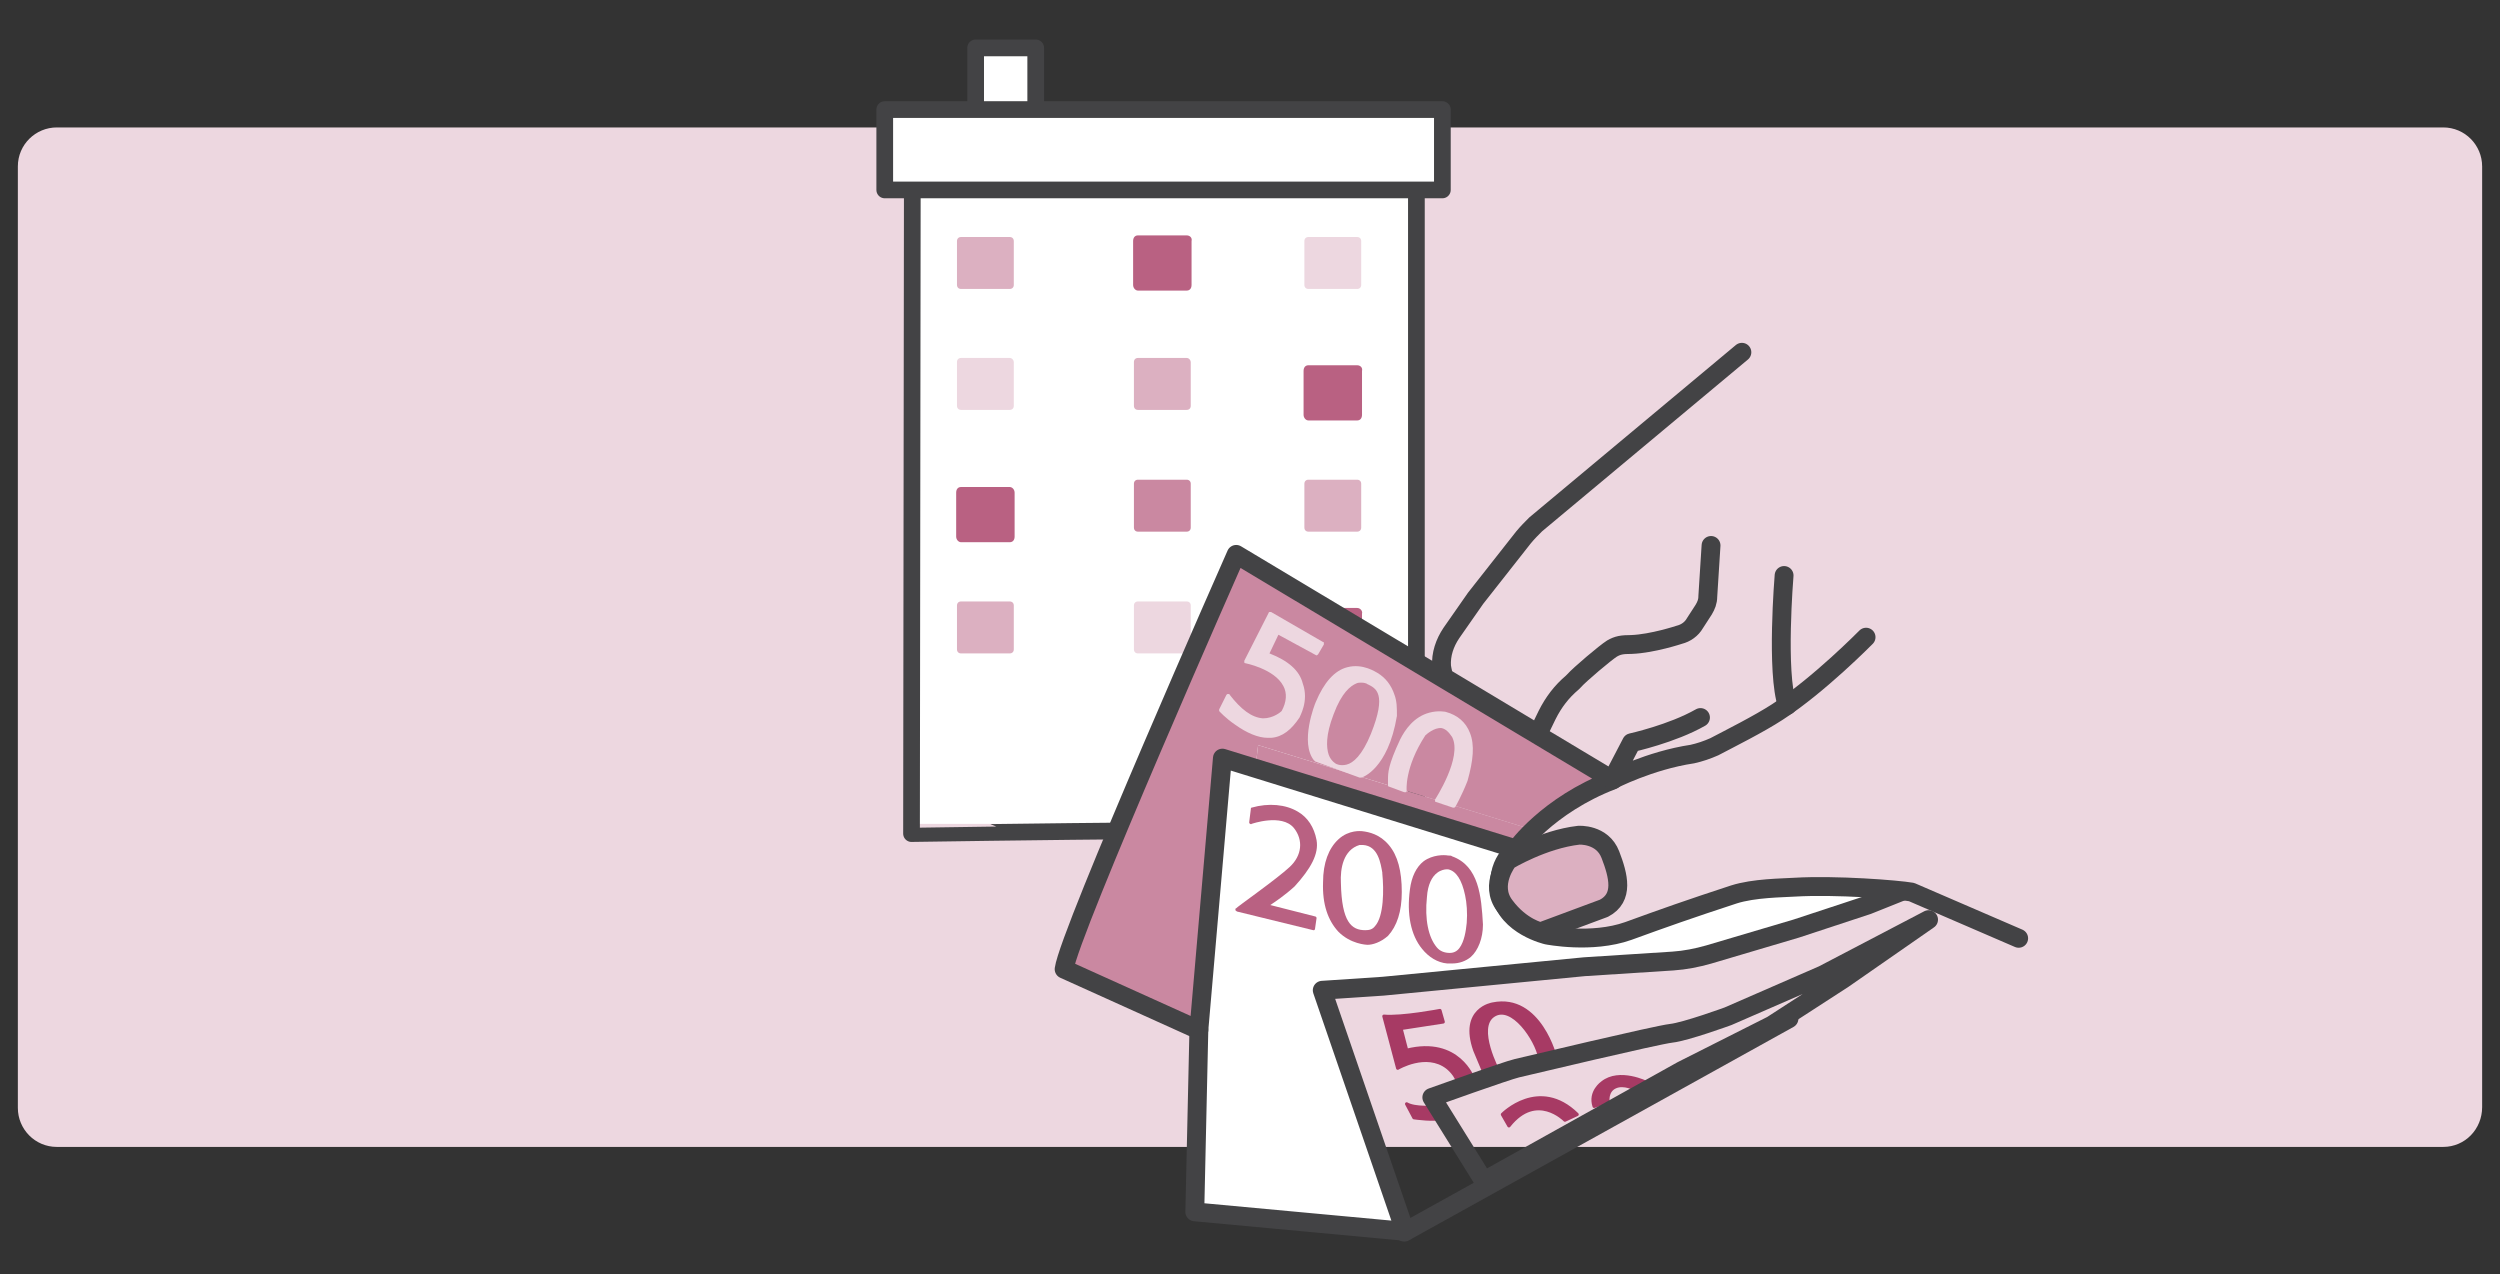 <?xml version="1.0" encoding="utf-8"?>
<!-- Generator: Adobe Illustrator 24.0.1, SVG Export Plug-In . SVG Version: 6.00 Build 0)  -->
<svg version="1.1" xmlns="http://www.w3.org/2000/svg" xmlns:xlink="http://www.w3.org/1999/xlink" x="0px" y="0px"
	 viewBox="0 0 308 157" style="enable-background:new 0 0 308 157;" xml:space="preserve">
<rect x="0" y="0" width="308" height="157" fill="#333333" stroke="none"/>
<style type="text/css">
	.st0{fill:#EDD7E0;}
	.st1{fill:#FFFFFF;stroke:#434345;stroke-width:3;stroke-linecap:round;stroke-linejoin:round;stroke-miterlimit:10;}
	.st2{fill:#FFFFFF;}
	.st3{fill:none;stroke:#434345;stroke-width:3;stroke-linecap:round;stroke-linejoin:round;stroke-miterlimit:10;}
	.st4{fill:none;stroke:#434345;stroke-width:3.506;stroke-linecap:round;stroke-linejoin:round;stroke-miterlimit:10;}
	.st5{fill:#B96182;}
	.st6{fill:#DCB0C1;}
	.st7{fill:#CA88A1;}
	.st8{fill:#D65656;}
	.st9{fill:#505051;}
	.st10{fill:#94D6D6;}
	.st11{fill:none;stroke:#3B3B3D;stroke-width:3.001;stroke-linecap:round;stroke-linejoin:round;}
	.st12{fill:none;stroke:#3B3B3D;stroke-width:3.001;stroke-linejoin:round;}
	.st13{fill:#3B3B3D;stroke:#3B3B3D;stroke-width:0.6;stroke-miterlimit:10;}
	.st14{fill:none;stroke:#3B3B3D;stroke-width:2;stroke-linecap:round;stroke-linejoin:round;}
	.st15{fill:#3B3B3D;}
	.st16{fill:none;stroke:#3B3B3D;stroke-width:1.6;stroke-miterlimit:10;}
	.st17{fill:none;stroke:#3B3B3D;stroke-width:1.6;stroke-linecap:round;stroke-linejoin:round;stroke-miterlimit:10;}
	.st18{fill:none;stroke:#3B3B3D;stroke-width:2.401;stroke-linecap:round;stroke-linejoin:round;}
	.st19{fill:none;stroke:#3B3B3D;stroke-width:3.001;stroke-linecap:round;stroke-miterlimit:10;}
	.st20{fill:none;stroke:#3B3B3D;stroke-width:3.001;stroke-linecap:square;stroke-miterlimit:10;}
	.st21{fill:#A73A64;}
	.st22{fill:#434345;}
	.st23{fill:none;stroke:#434345;stroke-width:3.001;stroke-linecap:round;stroke-linejoin:round;stroke-miterlimit:10;}
	.st24{fill:none;stroke:#434345;stroke-width:1.65;stroke-linecap:round;stroke-linejoin:round;stroke-miterlimit:10;}
	.st25{fill:none;stroke:#434345;stroke-width:2.31;stroke-linecap:round;stroke-linejoin:round;stroke-miterlimit:10;}
	.st26{fill:none;stroke:#434345;stroke-width:2;stroke-linecap:round;stroke-linejoin:round;stroke-miterlimit:10;}
	.st27{fill:#DCB0C1;stroke:#434345;stroke-width:1.65;stroke-linecap:round;stroke-linejoin:round;stroke-miterlimit:10;}
	.st28{fill:none;stroke:#434345;stroke-width:2.401;stroke-linecap:round;stroke-linejoin:round;stroke-miterlimit:10;}
	.st29{fill:#EDD7E0;stroke:#434345;stroke-width:2.401;stroke-linecap:round;stroke-linejoin:round;stroke-miterlimit:10;}
	.st30{fill:#B96182;stroke:#434345;stroke-width:1.331;stroke-linecap:round;stroke-linejoin:round;stroke-miterlimit:10;}
	.st31{fill:none;stroke:#434345;stroke-width:1.331;stroke-linecap:round;stroke-linejoin:round;stroke-miterlimit:10;}
	.st32{fill:none;stroke:#434345;stroke-width:1.32;stroke-linecap:round;stroke-linejoin:round;stroke-miterlimit:10;}
	.st33{fill:none;stroke:#434345;stroke-width:0.932;stroke-linecap:round;stroke-linejoin:round;stroke-miterlimit:10;}
	.st34{clip-path:url(#SVGID_2_);fill:#EDD7E0;}
	.st35{clip-path:url(#SVGID_2_);fill:#CA88A1;}
	.st36{clip-path:url(#SVGID_2_);fill:#FFFFFF;}
	.st37{clip-path:url(#SVGID_2_);}
	.st38{fill:none;stroke:#434345;stroke-width:4.351;stroke-miterlimit:10;}
	.st39{fill:#FFFFFF;stroke:#434345;stroke-width:4.351;stroke-miterlimit:10;}
	.st40{fill:none;stroke:#434345;stroke-width:3.481;stroke-miterlimit:10;}
	.st41{fill:none;stroke:#434345;stroke-width:5;stroke-miterlimit:10;}
	.st42{fill:#FFFFFF;stroke:#434345;stroke-width:3.481;stroke-miterlimit:10;}
	.st43{fill:none;stroke:#434345;stroke-width:2.61;stroke-miterlimit:10;}
	.st44{fill:#434345;stroke:#434345;stroke-width:0.87;stroke-miterlimit:10;}
	.st45{fill:#434345;stroke:#434345;stroke-width:3.481;stroke-miterlimit:10;}
	.st46{fill:none;stroke:#434345;stroke-width:3.481;stroke-linecap:round;stroke-linejoin:round;stroke-miterlimit:10;}
	.st47{fill:none;stroke:#434345;stroke-width:2.61;stroke-linecap:round;stroke-linejoin:round;stroke-miterlimit:10;}
	.st48{fill:none;stroke:#434345;stroke-width:5;stroke-linecap:round;stroke-linejoin:round;stroke-miterlimit:10;}
	.st49{fill:#FFFFFF;stroke:#FFFFFF;stroke-width:1.686;stroke-miterlimit:10;}
	.st50{fill:none;stroke:#434345;stroke-width:5.543;stroke-linecap:round;stroke-linejoin:bevel;stroke-miterlimit:10;}
	.st51{fill:none;stroke:#434345;stroke-width:5.543;stroke-linecap:round;stroke-linejoin:round;stroke-miterlimit:10;}
	.st52{fill:#434345;stroke:#434345;stroke-width:3.372;stroke-linejoin:round;stroke-miterlimit:10;}
	.st53{fill:none;stroke:#434345;stroke-width:2.199;stroke-linecap:round;stroke-linejoin:round;stroke-miterlimit:10;}
	.st54{fill:none;stroke:#434345;stroke-width:4;stroke-linecap:round;stroke-linejoin:round;stroke-miterlimit:10;}
	.st55{clip-path:url(#SVGID_2_);fill:none;}
	.st56{clip-path:url(#SVGID_4_);fill:#EDD7E0;}
	.st57{clip-path:url(#SVGID_4_);fill:#CA88A1;}
	.st58{clip-path:url(#SVGID_4_);fill:#FFFFFF;}
	.st59{clip-path:url(#SVGID_4_);}
	.st60{fill:none;stroke:#434345;stroke-width:3.866;stroke-miterlimit:10;}
	.st61{fill:#FFFFFF;stroke:#434345;stroke-width:3.866;stroke-miterlimit:10;}
	.st62{fill:none;stroke:#434345;stroke-width:3.093;stroke-miterlimit:10;}
	.st63{fill:none;stroke:#434345;stroke-width:4.443;stroke-miterlimit:10;}
	.st64{fill:#FFFFFF;stroke:#434345;stroke-width:3.093;stroke-miterlimit:10;}
	.st65{fill:none;stroke:#434345;stroke-width:2.32;stroke-miterlimit:10;}
	.st66{fill:#434345;stroke:#434345;stroke-width:0.773;stroke-miterlimit:10;}
	.st67{fill:#434345;stroke:#434345;stroke-width:3.093;stroke-miterlimit:10;}
	.st68{fill:none;stroke:#434345;stroke-width:3.093;stroke-linecap:round;stroke-linejoin:round;stroke-miterlimit:10;}
	.st69{fill:none;stroke:#434345;stroke-width:2.32;stroke-linecap:round;stroke-linejoin:round;stroke-miterlimit:10;}
	.st70{fill:none;stroke:#434345;stroke-width:4.443;stroke-linecap:round;stroke-linejoin:round;stroke-miterlimit:10;}
	.st71{fill:#FFFFFF;stroke:#FFFFFF;stroke-width:1.498;stroke-miterlimit:10;}
	.st72{fill:none;stroke:#434345;stroke-width:4.926;stroke-linecap:round;stroke-linejoin:bevel;stroke-miterlimit:10;}
	.st73{fill:none;stroke:#434345;stroke-width:4.926;stroke-linecap:round;stroke-linejoin:round;stroke-miterlimit:10;}
	.st74{fill:none;stroke:#434345;stroke-width:2.997;stroke-linejoin:round;stroke-miterlimit:10;}
	.st75{fill:#434345;stroke:#434345;stroke-width:2.997;stroke-linejoin:round;stroke-miterlimit:10;}
	.st76{fill:#434345;stroke:#434345;stroke-width:1.498;stroke-linejoin:round;stroke-miterlimit:10;}
	.st77{fill:none;stroke:#434345;stroke-width:2.666;stroke-linejoin:round;stroke-miterlimit:10;}
	.st78{fill:none;stroke:#434345;stroke-width:1.777;stroke-linejoin:round;stroke-miterlimit:10;}
	.st79{fill:none;stroke:#434345;stroke-width:2.574;stroke-linecap:round;stroke-linejoin:round;stroke-miterlimit:10;}
	.st80{fill:none;stroke:#434345;stroke-width:2.442;stroke-linecap:round;stroke-linejoin:round;stroke-miterlimit:10;}
	.st81{fill:none;stroke:#434345;stroke-width:3.42;stroke-linecap:round;stroke-linejoin:round;stroke-miterlimit:10;}
	.st82{fill:none;stroke:#434345;stroke-width:1.971;stroke-linecap:round;stroke-linejoin:round;stroke-miterlimit:10;}
	.st83{fill:#DCB0C1;stroke:#434345;stroke-width:2.442;stroke-linecap:round;stroke-linejoin:round;stroke-miterlimit:10;}
	.st84{fill:none;stroke:#434345;stroke-width:3.554;stroke-linecap:round;stroke-linejoin:round;stroke-miterlimit:10;}
	.st85{fill:#EDD7E0;stroke:#434345;stroke-width:3.554;stroke-linecap:round;stroke-linejoin:round;stroke-miterlimit:10;}
	.st86{fill:none;stroke:#434345;stroke-width:1.466;stroke-linecap:round;stroke-linejoin:round;stroke-miterlimit:10;}
	.st87{fill:#B96182;stroke:#434345;stroke-width:1.971;stroke-linecap:round;stroke-linejoin:round;stroke-miterlimit:10;}
	.st88{fill:none;stroke:#434345;stroke-width:1.954;stroke-linecap:round;stroke-linejoin:round;stroke-miterlimit:10;}
	.st89{fill:none;stroke:#434345;stroke-width:1.38;stroke-linecap:round;stroke-linejoin:round;stroke-miterlimit:10;}
	.st90{clip-path:url(#SVGID_4_);fill:none;}
	.st91{fill:#FFFFFF;stroke:#FFFFFF;stroke-width:0.794;stroke-miterlimit:10;}
	.st92{fill:none;stroke:#434345;stroke-width:2.61;stroke-linecap:round;stroke-linejoin:bevel;stroke-miterlimit:10;}
	.st93{fill:none;stroke:#434345;stroke-width:2.61;stroke-linecap:round;stroke-linejoin:round;stroke-miterlimit:10;}
	.st94{fill:none;stroke:#434345;stroke-width:1.588;stroke-linejoin:round;stroke-miterlimit:10;}
	.st95{fill:#434345;stroke:#434345;stroke-width:1.588;stroke-linejoin:round;stroke-miterlimit:10;}
	.st96{fill:#434345;stroke:#434345;stroke-width:0.794;stroke-linejoin:round;stroke-miterlimit:10;}
	.st97{fill:none;stroke:#434345;stroke-width:1.412;stroke-linejoin:round;stroke-miterlimit:10;}
	.st98{fill:none;stroke:#434345;stroke-width:0.942;stroke-linejoin:round;stroke-miterlimit:10;}
	.st99{fill:none;stroke:#434345;stroke-width:1.364;stroke-linecap:round;stroke-linejoin:round;stroke-miterlimit:10;}
	.st100{clip-path:url(#SVGID_6_);fill:#EDD7E0;}
	.st101{clip-path:url(#SVGID_6_);fill:#CA88A1;}
	.st102{clip-path:url(#SVGID_6_);fill:#FFFFFF;}
	.st103{clip-path:url(#SVGID_6_);}
	.st104{fill:none;stroke:#434345;stroke-width:2.048;stroke-miterlimit:10;}
	.st105{fill:#FFFFFF;stroke:#434345;stroke-width:2.048;stroke-miterlimit:10;}
	.st106{fill:none;stroke:#434345;stroke-width:1.639;stroke-miterlimit:10;}
	.st107{fill:none;stroke:#434345;stroke-width:2.354;stroke-miterlimit:10;}
	.st108{fill:#FFFFFF;stroke:#434345;stroke-width:1.639;stroke-miterlimit:10;}
	.st109{fill:none;stroke:#434345;stroke-width:1.229;stroke-miterlimit:10;}
	.st110{fill:#434345;stroke:#434345;stroke-width:0.41;stroke-miterlimit:10;}
	.st111{fill:#434345;stroke:#434345;stroke-width:1.639;stroke-miterlimit:10;}
	.st112{fill:none;stroke:#434345;stroke-width:1.639;stroke-linecap:round;stroke-linejoin:round;stroke-miterlimit:10;}
	.st113{fill:none;stroke:#434345;stroke-width:1.229;stroke-linecap:round;stroke-linejoin:round;stroke-miterlimit:10;}
	.st114{fill:none;stroke:#434345;stroke-width:2.354;stroke-linecap:round;stroke-linejoin:round;stroke-miterlimit:10;}
	.st115{fill:none;stroke:#434345;stroke-width:1.294;stroke-linecap:round;stroke-linejoin:round;stroke-miterlimit:10;}
	.st116{fill:none;stroke:#434345;stroke-width:1.812;stroke-linecap:round;stroke-linejoin:round;stroke-miterlimit:10;}
	.st117{fill:none;stroke:#434345;stroke-width:1.044;stroke-linecap:round;stroke-linejoin:round;stroke-miterlimit:10;}
	.st118{fill:#DCB0C1;stroke:#434345;stroke-width:1.294;stroke-linecap:round;stroke-linejoin:round;stroke-miterlimit:10;}
	.st119{fill:none;stroke:#434345;stroke-width:1.883;stroke-linecap:round;stroke-linejoin:round;stroke-miterlimit:10;}
	.st120{fill:#EDD7E0;stroke:#434345;stroke-width:1.883;stroke-linecap:round;stroke-linejoin:round;stroke-miterlimit:10;}
	.st121{fill:none;stroke:#434345;stroke-width:0.776;stroke-linecap:round;stroke-linejoin:round;stroke-miterlimit:10;}
	.st122{fill:#B96182;stroke:#434345;stroke-width:1.044;stroke-linecap:round;stroke-linejoin:round;stroke-miterlimit:10;}
	.st123{fill:none;stroke:#434345;stroke-width:1.035;stroke-linecap:round;stroke-linejoin:round;stroke-miterlimit:10;}
	.st124{fill:none;stroke:#434345;stroke-width:0.731;stroke-linecap:round;stroke-linejoin:round;stroke-miterlimit:10;}
	.st125{clip-path:url(#SVGID_6_);fill:none;}
	.st126{clip-path:url(#SVGID_8_);}
	.st127{fill:#FFFFFF;stroke:#FFFFFF;stroke-width:1.494;stroke-miterlimit:10;}
	.st128{fill:none;stroke:#434345;stroke-width:4.913;stroke-linecap:round;stroke-linejoin:bevel;stroke-miterlimit:10;}
	.st129{fill:none;stroke:#434345;stroke-width:4.913;stroke-linecap:round;stroke-linejoin:round;stroke-miterlimit:10;}
	.st130{fill:none;stroke:#434345;stroke-width:2.989;stroke-linejoin:round;stroke-miterlimit:10;}
	.st131{fill:#434345;stroke:#434345;stroke-width:2.989;stroke-linejoin:round;stroke-miterlimit:10;}
	.st132{fill:#434345;stroke:#434345;stroke-width:1.494;stroke-linejoin:round;stroke-miterlimit:10;}
	.st133{fill:none;stroke:#434345;stroke-width:2.659;stroke-linejoin:round;stroke-miterlimit:10;}
	.st134{fill:none;stroke:#434345;stroke-width:1.773;stroke-linejoin:round;stroke-miterlimit:10;}
	.st135{fill:none;stroke:#434345;stroke-width:2.567;stroke-linecap:round;stroke-linejoin:round;stroke-miterlimit:10;}
	.st136{fill:none;stroke:#434345;stroke-width:5.318;stroke-linecap:round;stroke-linejoin:round;stroke-miterlimit:10;}
	.st137{fill:#DCB0C1;stroke:#434345;stroke-width:5.318;stroke-linecap:round;stroke-linejoin:round;stroke-miterlimit:10;}
	.st138{fill:#A73A64;stroke:#A73A64;stroke-width:0.931;stroke-linecap:round;stroke-linejoin:round;stroke-miterlimit:10;}
	.st139{fill:#FFFFFF;stroke:#FFFFFF;stroke-width:0.653;stroke-miterlimit:10;}
	.st140{fill:none;stroke:#434345;stroke-width:2.147;stroke-linecap:round;stroke-linejoin:bevel;stroke-miterlimit:10;}
	.st141{fill:none;stroke:#434345;stroke-width:2.147;stroke-linecap:round;stroke-linejoin:round;stroke-miterlimit:10;}
	.st142{fill:none;stroke:#434345;stroke-width:1.306;stroke-linejoin:round;stroke-miterlimit:10;}
	.st143{fill:#434345;stroke:#434345;stroke-width:1.306;stroke-linejoin:round;stroke-miterlimit:10;}
	.st144{fill:#434345;stroke:#434345;stroke-width:0.653;stroke-linejoin:round;stroke-miterlimit:10;}
	.st145{fill:none;stroke:#434345;stroke-width:1.162;stroke-linejoin:round;stroke-miterlimit:10;}
	.st146{fill:none;stroke:#434345;stroke-width:0.774;stroke-linejoin:round;stroke-miterlimit:10;}
	.st147{fill:none;stroke:#434345;stroke-width:1.121;stroke-linecap:round;stroke-linejoin:round;stroke-miterlimit:10;}
	.st148{fill:none;}
	.st149{fill:#FFFFFF;stroke:#434345;stroke-width:2.058;stroke-linecap:round;stroke-linejoin:round;stroke-miterlimit:10;}
	.st150{fill:none;stroke:#434345;stroke-width:2.058;stroke-linecap:round;stroke-linejoin:round;stroke-miterlimit:10;}
	.st151{fill:none;stroke:#434345;stroke-width:2.405;stroke-linecap:round;stroke-linejoin:round;stroke-miterlimit:10;}
	.st152{fill:none;stroke:#434345;stroke-width:2.323;stroke-linecap:round;stroke-linejoin:round;stroke-miterlimit:10;}
	.st153{fill:#DCB0C1;stroke:#434345;stroke-width:2.323;stroke-linecap:round;stroke-linejoin:round;stroke-miterlimit:10;}
	.st154{fill:#A73A64;stroke:#A73A64;stroke-width:0.407;stroke-linecap:round;stroke-linejoin:round;stroke-miterlimit:10;}
	.st155{clip-path:url(#SVGID_10_);fill:#EDD7E0;}
	.st156{clip-path:url(#SVGID_10_);}
	.st157{fill:none;stroke:#434345;stroke-width:2.635;stroke-linecap:round;stroke-linejoin:round;stroke-miterlimit:10;}
	.st158{fill:none;stroke:#434345;stroke-width:2.097;stroke-miterlimit:10;}
	.st159{fill:#434345;stroke:#434345;stroke-width:0.419;stroke-miterlimit:10;}
	.st160{fill:none;stroke:#434345;stroke-width:2.41;stroke-linecap:round;stroke-linejoin:round;stroke-miterlimit:10;}
	.st161{fill:none;stroke:#434345;stroke-width:1.325;stroke-linecap:round;stroke-linejoin:round;stroke-miterlimit:10;}
	.st162{fill:none;stroke:#434345;stroke-width:1.855;stroke-linecap:round;stroke-linejoin:round;stroke-miterlimit:10;}
	.st163{fill:none;stroke:#434345;stroke-width:1.069;stroke-linecap:round;stroke-linejoin:round;stroke-miterlimit:10;}
	.st164{fill:#DCB0C1;stroke:#434345;stroke-width:1.325;stroke-linecap:round;stroke-linejoin:round;stroke-miterlimit:10;}
	.st165{fill:#EDD7E0;stroke:#434345;stroke-width:1.928;stroke-linecap:round;stroke-linejoin:round;stroke-miterlimit:10;}
	.st166{fill:none;stroke:#434345;stroke-width:0.795;stroke-linecap:round;stroke-linejoin:round;stroke-miterlimit:10;}
	.st167{fill:none;stroke:#434345;stroke-width:1.928;stroke-linecap:round;stroke-linejoin:round;stroke-miterlimit:10;}
	.st168{fill:none;stroke:#434345;stroke-width:1.06;stroke-linecap:round;stroke-linejoin:round;stroke-miterlimit:10;}
	.st169{fill:none;stroke:#434345;stroke-width:0.749;stroke-linecap:round;stroke-linejoin:round;stroke-miterlimit:10;}
</style>
<g id="Lager_1">
	<path class="st0" d="M301,141.3H7c-2.7,0-4.8-2.2-4.8-4.8V20.5c0-2.7,2.2-4.8,4.8-4.8h294c2.7,0,4.8,2.2,4.8,4.8v115.9
		C305.8,139.1,303.7,141.3,301,141.3z"/>
</g>
<g id="Lager_6">
</g>
<g id="Lager_2">
</g>
<g id="Fyllning">
</g>
<g id="Lager_5">
</g>
<g id="Linjer">
</g>
<g id="Lager_3">
</g>
<g id="Lager_4">
	<ellipse class="st148" cx="135.6" cy="79" rx="91.1" ry="87.5"/>
	<g>
		<rect x="120.2" y="5.9" class="st149" width="7.4" height="8.4"/>
		<rect x="112.8" y="21.9" class="st2" width="61" height="79.6"/>
		<path class="st150" d="M174.5,102.7V20.1c-0.2-0.3-62.1,0-62.1,0l-0.1,82.6C112.3,102.7,174.5,101.7,174.5,102.7z"/>
		<g>
			<g>
				<path class="st5" d="M146.2,29h-6c-0.4,0-0.6,0.3-0.6,0.7v5.4c0,0.4,0.3,0.7,0.6,0.7h6c0.4,0,0.6-0.3,0.6-0.7v-5.4
					C146.9,29.3,146.6,29,146.2,29z"/>
				<path class="st5" d="M167.2,45h-6c-0.4,0-0.6,0.3-0.6,0.7v5.4c0,0.4,0.3,0.7,0.6,0.7h6c0.4,0,0.6-0.3,0.6-0.7v-5.4
					C167.9,45.3,167.6,45,167.2,45z"/>
				<path class="st5" d="M124.4,60h-6c-0.4,0-0.6,0.3-0.6,0.7v5.4c0,0.4,0.3,0.7,0.6,0.7h6c0.4,0,0.6-0.3,0.6-0.7v-5.4
					C125,60.3,124.7,60,124.4,60z"/>
				<path class="st5" d="M167.2,74.9h-6c-0.4,0-0.6,0.3-0.6,0.7v5.4c0,0.4,0.3,0.7,0.6,0.7h6c0.4,0,0.6-0.3,0.6-0.7v-5.4
					C167.9,75.3,167.6,74.9,167.2,74.9z"/>
			</g>
			<g>
				<path class="st0" d="M167.2,29.2h-6c-0.3,0-0.5,0.2-0.5,0.5v5.4c0,0.3,0.2,0.5,0.5,0.5h6c0.3,0,0.5-0.2,0.5-0.5v-5.4
					C167.7,29.4,167.5,29.2,167.2,29.2z"/>
				<path class="st6" d="M124.4,29.2h-6c-0.3,0-0.5,0.2-0.5,0.5v5.4c0,0.3,0.2,0.5,0.5,0.5h6c0.3,0,0.5-0.2,0.5-0.5v-5.4
					C124.9,29.4,124.7,29.2,124.4,29.2z"/>
				<path class="st6" d="M146.2,44.1h-6c-0.3,0-0.5,0.2-0.5,0.5v5.4c0,0.3,0.2,0.5,0.5,0.5h6c0.3,0,0.5-0.2,0.5-0.5v-5.4
					C146.7,44.4,146.5,44.1,146.2,44.1z"/>
				<path class="st0" d="M124.4,44.1h-6c-0.3,0-0.5,0.2-0.5,0.5v5.4c0,0.3,0.2,0.5,0.5,0.5h6c0.3,0,0.5-0.2,0.5-0.5v-5.4
					C124.9,44.4,124.7,44.1,124.4,44.1z"/>
				<path class="st7" d="M146.2,59.1h-6c-0.3,0-0.5,0.2-0.5,0.5v5.4c0,0.3,0.2,0.5,0.5,0.5h6c0.3,0,0.5-0.2,0.5-0.5v-5.4
					C146.7,59.3,146.5,59.1,146.2,59.1z"/>
				<path class="st6" d="M167.2,59.1h-6c-0.3,0-0.5,0.2-0.5,0.5v5.4c0,0.3,0.2,0.5,0.5,0.5h6c0.3,0,0.5-0.2,0.5-0.5v-5.4
					C167.7,59.3,167.5,59.1,167.2,59.1z"/>
				<path class="st0" d="M146.2,74.1h-6c-0.3,0-0.5,0.2-0.5,0.5V80c0,0.3,0.2,0.5,0.5,0.5h6c0.3,0,0.5-0.2,0.5-0.5v-5.4
					C146.7,74.3,146.5,74.1,146.2,74.1z"/>
				<path class="st6" d="M124.4,74.1h-6c-0.3,0-0.5,0.2-0.5,0.5V80c0,0.3,0.2,0.5,0.5,0.5h6c0.3,0,0.5-0.2,0.5-0.5v-5.4
					C124.9,74.3,124.7,74.1,124.4,74.1z"/>
			</g>
		</g>
		<rect x="109" y="13.5" class="st149" width="68.7" height="9.9"/>
	</g>
	<g>
		<g>
			<g>
				<polygon class="st7" points="188.4,102.1 155,91.8 154.7,94.4 186.4,104.4 				"/>
			</g>
			<polygon class="st7" points="198.3,95.8 152.3,68.7 131.1,119.3 147.1,126.8 150.6,93.5 154.7,94.4 155,91.8 188.4,102.1 
				194.2,98 			"/>
			<path class="st2" d="M186.4,104.4l-35.7-10.8l-2.9,32.2l-0.1,7l-0.6,16.8l25.8,2.1l-9.6-29.2l10.5-0.8l23.5-2.5l10.9-0.6
				l13.8-4.2l12.3-4.4l-10.8-0.8l-7,0.5l-4.3,1l-8.9,3c0,0-7.6,3.5-13.5,1.3C185.7,113.4,181.7,110.7,186.4,104.4z"/>
			<path class="st152" d="M210.8,67.2l-0.4,6.3c0,0.6-0.2,1.1-0.5,1.6l-1.1,1.7c-0.4,0.7-1.1,1.2-1.9,1.4l0,0c0,0-3.3,1.1-5.9,1.2
				c-1.2,0-1.7,0.1-2.4,0.5c-0.8,0.5-4,3.2-4.7,4c-0.1,0.1-0.1,0.1-0.2,0.2c-1.3,1.1-2.3,2.4-3.1,4c-0.6,1.2-1.1,2.3-1.1,2.3
				L178,83.5c-0.2-0.3-0.3-0.8-0.4-1.4c-0.1-1.5,0.4-2.9,1.2-4.1l3-4.3l5.9-7.5c0.5-0.6,1-1.1,1.5-1.6l25.4-21.2"/>
			<path class="st152" d="M198.7,96.1l-46.4-27.8c0,0-20.6,46.6-21.2,51.1l16.6,7.5l2.9-33.5l36.2,11.2
				C186.8,104.6,190.6,99.2,198.7,96.1z"/>
			<path class="st152" d="M186.8,104.6c0,0-2.7,1.7-1.9,5.6c0.8,3.9,5.7,5,5.7,5s5.5,1.1,10-0.5c4.4-1.6,7.5-2.7,13-4.5
				c2.5-0.8,6-0.8,7.5-0.9c5.1-0.3,12.7,0.3,14.4,0.6l13.2,5.7"/>
			<path class="st152" d="M229.9,78.5c0,0-5.8,5.9-10.9,9.2c-2.3,1.5-5.9,3.3-7.8,4.3c-0.9,0.4-1.8,0.7-2.7,0.9
				c-5.3,0.8-9.9,3.2-9.9,3.2l2.4-4.6c0,0,5-1.1,8.5-3.1"/>
			<path class="st153" d="M189.8,114.8l7.8-2.9c2.5-1.3,1.8-4,0.8-6.6s-3.9-2.4-3.9-2.4c-4.4,0.5-8.7,3.1-8.7,3.1s-2.4,3-0.4,5.6
				C187.4,114.3,189.8,114.8,189.8,114.8z"/>
			<path class="st152" d="M219.8,70.9c0,0-1,12,0.4,16"/>
			<path class="st152" d="M147.7,126.9l-0.5,22.4l25.9,2.4l-10.2-29.7l7.5-0.5l24.8-2.4l10.9-0.7c1.5-0.1,3-0.4,4.4-0.8l10.8-3.2
				l8.8-2.9l4-1.6"/>
			<g>
				<path class="st0" d="M156.4,80.5l1.1-2.3l4.6,2.5c0.1,0.1,0.2,0,0.3-0.1l0.7-1.2c0,0,0-0.1,0-0.2c0-0.1,0-0.1-0.1-0.1l-6.4-3.7
					c0,0-0.1,0-0.2,0c-0.1,0-0.1,0.1-0.1,0.1l-3,5.9c0,0.1,0,0.1,0,0.2c0,0.1,0.1,0.1,0.1,0.1c0,0,3.6,0.7,4.7,2.8
					c0.5,0.9,0.4,2-0.2,3.1c-0.1,0.1-1,0.9-2.3,0.9c-1.4-0.1-2.7-1.1-4.1-2.9c0-0.1-0.1-0.1-0.2-0.1c-0.1,0-0.1,0-0.2,0.1l-0.9,1.8
					c0,0.1,0,0.2,0,0.2c0,0,0.8,0.9,2,1.7c1.4,1,2.8,1.6,4,1.6c0.1,0,0.3,0,0.4,0c1.4-0.1,2.5-1,3.5-2.5c0-0.1,1.2-2,0.4-4.2
					C160.1,82.6,158.7,81.4,156.4,80.5z"/>
				<path class="st0" d="M171.8,85.6c-0.4-1.2-1.1-2.1-2.1-2.7c-0.2-0.1-1.8-1.2-3.7-0.7c-1.6,0.4-2.9,1.9-3.9,4.3
					c-0.1,0.2-2,5-0.2,7.2c0,0,0.1,0,0.1,0.1l5.5,2c0,0,0,0,0.1,0c0,0,0,0,0.1,0c0.1,0,3.3-1,4.4-7.6
					C172.1,87.2,172.1,86.4,171.8,85.6z M164.3,88c1-2.7,2.1-3.5,2.8-3.8c0.2-0.1,0.4-0.1,0.6-0.1c0.4,0,0.6,0.1,0.6,0.1
					c0,0,0,0,0,0c0.1,0,0.1,0.1,0.2,0.1c1,0.5,2.4,1.1,0.4,6.1c-1.1,2.7-2.2,3.6-3,3.8c-0.8,0.2-1.3-0.1-1.3-0.1c0,0,0,0,0,0
					c0,0-0.6-0.3-0.9-1.1C163.4,92.1,163.3,90.6,164.3,88z"/>
				<path class="st0" d="M181.1,90.3c-0.5-1.3-1.5-2.2-3-2.6c0,0,0,0,0,0c0,0-0.9-0.2-2,0.1c-1.9,0.5-3,2.1-3.6,3.3
					c-1.5,3.2-1.5,4.1-1.5,5c0,0.2,0,0.4,0,0.6c0,0.1,0,0.2,0.1,0.2l1.9,0.7c0.1,0,0.1,0,0.2,0c0.1,0,0.1-0.1,0.1-0.2
					c0,0-0.3-2.8,2.3-6.8c0.1-0.1,1.1-1,2-0.9c0.5,0.1,0.9,0.5,1.3,1.1c1.3,2.5-2.1,7.7-2.1,7.7c0,0.1,0,0.1,0,0.2
					c0,0.1,0.1,0.1,0.1,0.1l2.1,0.7c0,0,0,0,0.1,0c0.1,0,0.1,0,0.2-0.1c0,0,0.8-1.4,1.5-3.2C181.5,93.7,181.7,91.8,181.1,90.3z"/>
			</g>
			<g>
				<path class="st5" d="M162.2,103.5c-0.3-1.6-1.1-2.8-2.3-3.5c-1.5-0.9-3.6-1.1-5.7-0.5c-0.1,0-0.1,0.1-0.1,0.2l-0.2,1.6
					c0,0.1,0,0.1,0.1,0.2c0.1,0,0.1,0.1,0.2,0c0,0,3.7-1.3,5.2,0.5c1.2,1.5,1,3.4-0.5,4.8c-1.6,1.5-6.6,5-6.6,5.1
					c-0.1,0-0.1,0.1-0.1,0.2c0,0.1,0.1,0.1,0.2,0.2l9.4,2.3c0,0,0,0,0,0c0,0,0.1,0,0.1,0c0,0,0.1-0.1,0.1-0.1l0.2-1.4
					c0-0.1-0.1-0.2-0.2-0.2l-5.5-1.4c0.6-0.4,1.8-1.2,3-2.3C161.5,107,162.5,105.2,162.2,103.5z"/>
				<path class="st5" d="M167.8,102.4c-0.1,0-1.6-0.2-2.9,1c-1.2,1.1-1.9,2.9-1.9,5.3c-0.1,2.7,0.6,4.7,1.9,6.1
					c1.5,1.5,3.4,1.6,3.6,1.6c0.6,0,1.6-0.3,2.5-1.1c1.1-1.2,1.7-3,1.7-5.4c0-2.6-0.5-4.5-1.6-5.8
					C170,102.8,168.7,102.5,167.8,102.4z M169.4,114.1c-0.3,0.4-0.7,0.5-1.2,0.5c-1.7,0-2.9-1-3-5.8c-0.1-1.8,0.3-4.1,2.3-4.7
					c0.1,0,0.2,0,0.3,0c0,0,0,0,0.1,0c1.9,0.1,2.2,2.3,2.4,3.4l0,0.1C170.5,109.6,170.5,112.9,169.4,114.1z"/>
				<path class="st5" d="M178.9,105.5c-0.1-0.1-0.3-0.1-0.5-0.1c-0.5-0.1-1.9-0.1-3,0.7c-0.9,0.7-1.5,1.9-1.7,3.5
					c-0.4,3,0.1,5.6,1.5,7.3c0.8,1,1.9,1.7,3.1,1.8c0.2,0,0.4,0,0.6,0c0.9,0,1.7-0.3,2.3-0.8c0.9-0.8,1.5-2.3,1.5-4
					C182.5,110.4,182.2,106.7,178.9,105.5z M175.8,110.5c0.1-1.5,0.6-2.5,1.3-3c0.4-0.3,0.9-0.4,1.1-0.4c0.1,0,0.2,0,0.2,0
					c1,0.2,1.7,1.3,2.1,3.2c0.2,0.9,0.3,2.2,0.2,3.4c-0.1,1-0.3,2.3-0.9,3.1c-0.3,0.4-0.7,0.6-1.2,0.6c0,0,0,0,0,0
					c-0.6,0-1.2-0.2-1.6-0.7C176,115.5,175.5,113.3,175.8,110.5z"/>
			</g>
			<path class="st154" d="M177.4,124.5c0,0-4.7,0.9-6.9,0.7l1.7,6.4c0,0,3.5-2.1,6.1-0.1c0,0,1.3,1,1.3,2.1l1.9-0.7
				c0,0-1.8-5.1-8.2-3.5l-0.7-2.7l5.2-0.8L177.4,124.5z"/>
			<path class="st154" d="M176.7,136.4c0,0-2.4,0.2-3.4-0.4l0.9,1.7c0,0,2.7,0.4,3.5,0L176.7,136.4z"/>
			<path class="st154" d="M183.9,123.7c0,0-4,0.6-2.2,5.7l1.3,3.1l1.6-0.5c0,0-2.9-5.4-0.6-6.9c2.3-1.5,5.3,3,5.7,5.2l0.3,0.4
				l1.6-0.4C191.7,130.4,189.7,122.5,183.9,123.7z"/>
			<path class="st154" d="M185.9,138.7l-0.8-1.4c0,0,4.5-4.6,9.2,0l-1.5,0.7C192.8,138,189.3,134.4,185.9,138.7z"/>
			<path class="st154" d="M202.9,133.4c0,0-3.4-1.7-5.5,0c0,0-1.6,1.1-1,2.9l1.7-0.6c0,0-0.2-1.3,0.9-1.8s2.5,0.3,2.5,0.3
				L202.9,133.4z"/>
			<path class="st152" d="M237.6,113.3l-13,6.8l-11.7,5.1c0,0-5.2,1.9-7,2.1s-17.7,4-19,4.3c-1.3,0.3-10.5,3.6-10.5,3.6l6.4,10.3
				l24.4-13.6l11.1-5.6l8.8-5.7L237.6,113.3z"/>
		</g>
		<line class="st152" x1="220.4" y1="125.5" x2="173" y2="151.8"/>
	</g>
</g>
</svg>
